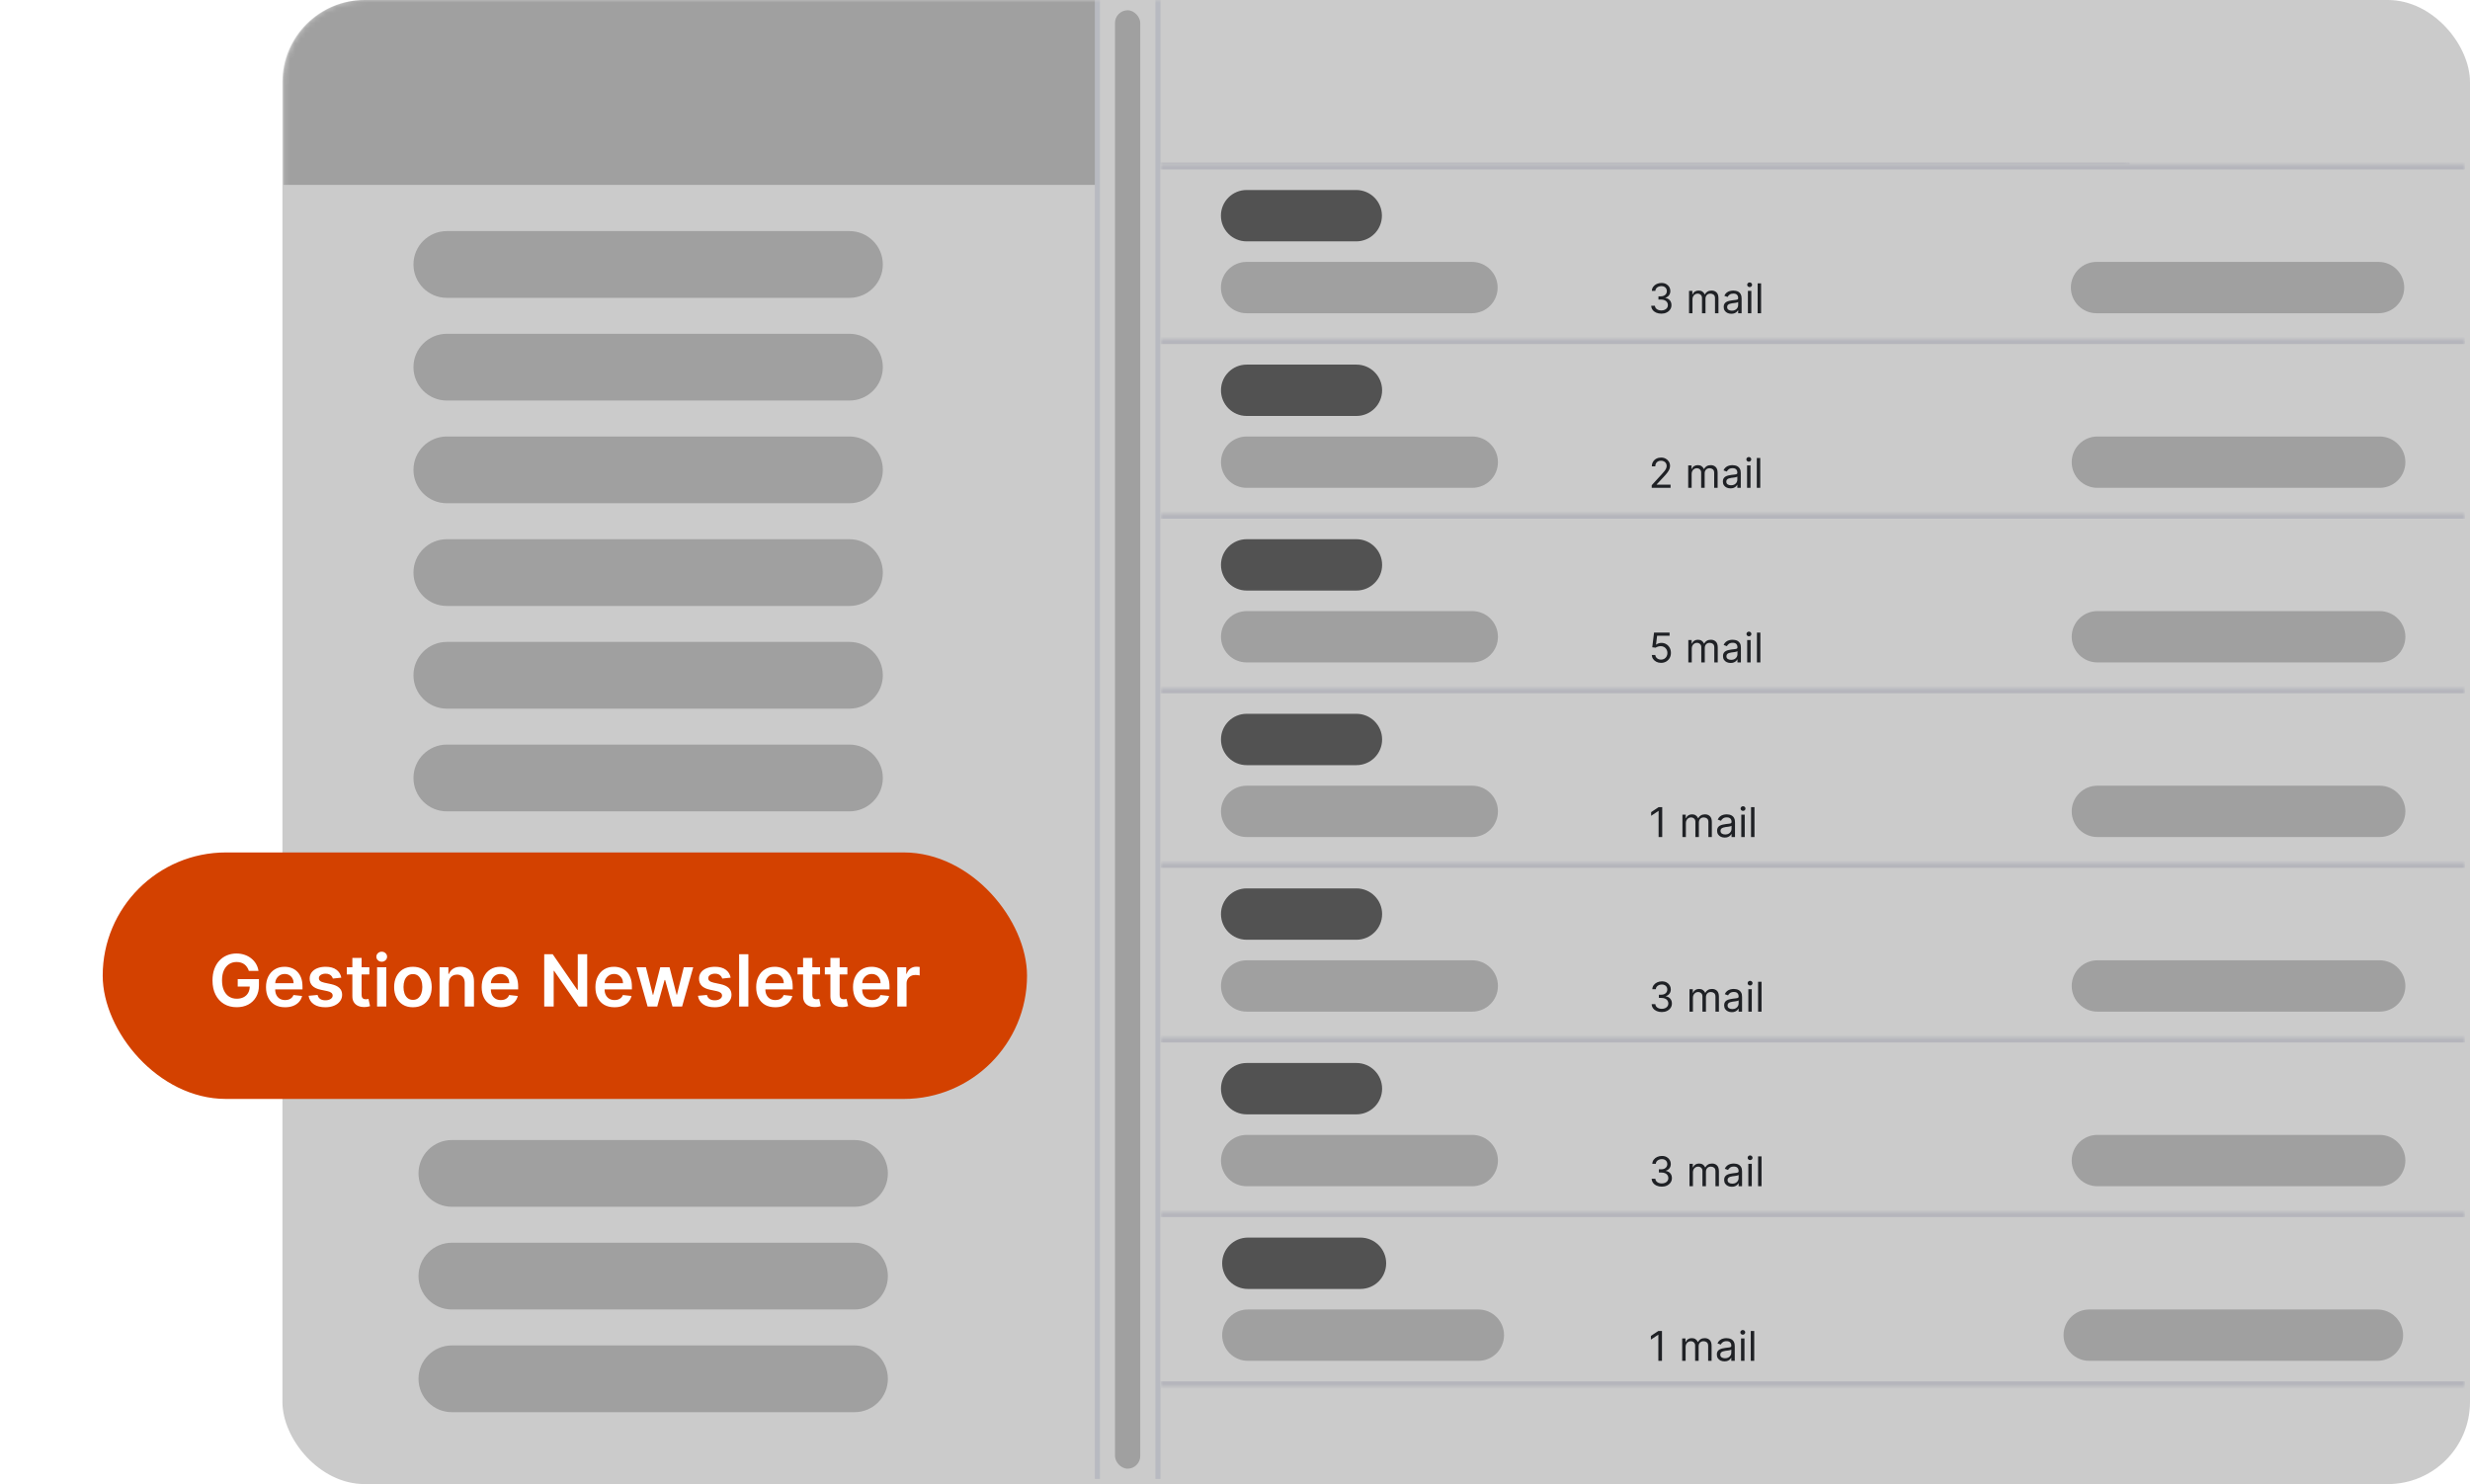 <svg width="481" height="289" viewBox="0 0 481 289" fill="none" xmlns="http://www.w3.org/2000/svg">
    <rect x="54.951" width="425.816" height="289" rx="16" fill="white"/>
    <mask id="mask0_185_3261" style="mask-type:alpha" maskUnits="userSpaceOnUse" x="55" y="0" width="426" height="289">
        <rect x="55.184" width="425.816" height="289" rx="16" fill="white"/>
    </mask>
    <g mask="url(#mask0_185_3261)">
        <path d="M81.497 228.5C81.497 224.91 84.407 222 87.997 222H166.404C169.994 222 172.904 224.91 172.904 228.5C172.904 232.09 169.994 235 166.404 235H87.997C84.407 235 81.497 232.09 81.497 228.5Z" fill="#C6C6C6"/>
        <path d="M81.497 248.5C81.497 244.91 84.407 242 87.997 242H166.404C169.994 242 172.904 244.91 172.904 248.5C172.904 252.09 169.994 255 166.404 255H87.997C84.407 255 81.497 252.09 81.497 248.5Z" fill="#C6C6C6"/>
        <path d="M81.497 268.5C81.497 264.91 84.407 262 87.997 262H166.404C169.994 262 172.904 264.91 172.904 268.5C172.904 272.09 169.994 275 166.404 275H87.997C84.407 275 81.497 272.09 81.497 268.5Z" fill="#C6C6C6"/>
        <path d="M55.184 16C55.184 7.163 62.347 0 71.184 0H213.487V36H55.184V16Z" fill="#C6C6C6"/>
        <mask id="path-7-inside-1_185_3261" fill="white">
            <path d="M225.979 32.001H414.69V58.001H225.979V32.001Z"/>
        </mask>
        <path d="M225.979 33.001H414.69V31.001H225.979V33.001Z" fill="#E1E2EB" mask="url(#path-7-inside-1_185_3261)"/>
        <path d="M80.514 51.5C80.514 47.91 83.424 45 87.014 45H165.421C169.011 45 171.921 47.91 171.921 51.5C171.921 55.09 169.011 58 165.421 58H87.014C83.424 58 80.514 55.09 80.514 51.5Z" fill="#C6C6C6"/>
        <path d="M80.514 71.5C80.514 67.91 83.424 65 87.014 65H165.421C169.011 65 171.921 67.91 171.921 71.5C171.921 75.09 169.011 78 165.421 78H87.014C83.424 78 80.514 75.09 80.514 71.5Z" fill="#C6C6C6"/>
        <path d="M80.514 91.5C80.514 87.91 83.424 85 87.014 85H165.421C169.011 85 171.921 87.91 171.921 91.5C171.921 95.09 169.011 98 165.421 98H87.014C83.424 98 80.514 95.09 80.514 91.5Z" fill="#C6C6C6"/>
        <path d="M80.514 111.5C80.514 107.91 83.424 105 87.014 105H165.421C169.011 105 171.921 107.91 171.921 111.5C171.921 115.09 169.011 118 165.421 118H87.014C83.424 118 80.514 115.09 80.514 111.5Z" fill="#C6C6C6"/>
        <path d="M80.514 131.5C80.514 127.91 83.424 125 87.014 125H165.421C169.011 125 171.921 127.91 171.921 131.5C171.921 135.09 169.011 138 165.421 138H87.014C83.424 138 80.514 135.09 80.514 131.5Z" fill="#C6C6C6"/>
        <path d="M80.514 151.5C80.514 147.91 83.424 145 87.014 145H165.421C169.011 145 171.921 147.91 171.921 151.5C171.921 155.09 169.011 158 165.421 158H87.014C83.424 158 80.514 155.09 80.514 151.5Z" fill="#C6C6C6"/>
        <mask id="path-15-inside-2_185_3261" fill="white">
            <path d="M225.979 32.001H414.69V58.001H225.979V32.001Z"/>
        </mask>
        <path d="M225.979 33.001H414.69V31.001H225.979V33.001Z" fill="#E1E2EB" mask="url(#path-15-inside-2_185_3261)"/>
        <ellipse cx="261.854" cy="45.501" rx="5.406" ry="5.5" fill="#ECEDF6"/>
        <rect x="231.394" y="43.501" width="4.897" height="5" rx="0.5" stroke="#D9D9D9"/>
        <rect x="276.106" y="40.001" width="31.452" height="11" rx="5.5" fill="#D9D9D9"/>
        <path d="M317.386 45.501C317.386 42.463 319.849 40.001 322.886 40.001H414.691V51.001H322.886C319.849 51.001 317.386 48.538 317.386 45.501Z" fill="#E1E2EB"/>
        <g clip-path="url(#clip0_185_3261)">
            <path fill-rule="evenodd" clip-rule="evenodd" d="M246.778 43.445C246.678 43.396 246.561 43.396 246.461 43.445C246.374 43.487 246.326 43.56 246.302 43.6C246.277 43.642 246.252 43.694 246.227 43.746C246.225 43.748 246.224 43.751 246.223 43.754L245.697 44.838L244.512 45.014C244.456 45.022 244.399 45.031 244.353 45.042C244.308 45.053 244.225 45.077 244.159 45.148C244.082 45.23 244.046 45.343 244.061 45.455C244.073 45.552 244.127 45.62 244.157 45.656C244.188 45.693 244.229 45.734 244.27 45.774L245.127 46.623L244.925 47.823C244.915 47.88 244.905 47.938 244.901 47.986C244.898 48.033 244.894 48.121 244.94 48.206C244.993 48.306 245.087 48.376 245.197 48.396C245.291 48.414 245.372 48.383 245.415 48.365C245.459 48.347 245.51 48.319 245.56 48.293L246.619 47.726L247.679 48.293C247.728 48.319 247.78 48.347 247.824 48.365C247.866 48.383 247.947 48.414 248.042 48.396C248.151 48.376 248.246 48.306 248.299 48.206C248.344 48.121 248.341 48.033 248.337 47.986C248.334 47.938 248.324 47.88 248.314 47.823L248.112 46.623L248.963 45.78C248.965 45.778 248.967 45.776 248.969 45.774C249.009 45.734 249.051 45.693 249.082 45.656C249.112 45.62 249.165 45.552 249.178 45.455C249.193 45.343 249.157 45.23 249.08 45.148C249.014 45.077 248.931 45.053 248.886 45.042C248.84 45.031 248.782 45.022 248.727 45.014C248.724 45.013 248.721 45.013 248.718 45.013L247.542 44.838L247.016 43.754C247.015 43.751 247.013 43.748 247.012 43.746C246.987 43.694 246.962 43.642 246.937 43.6C246.913 43.56 246.865 43.487 246.778 43.445ZM247.567 44.889C247.567 44.889 247.567 44.889 247.567 44.889V44.889ZM247.486 44.829C247.486 44.829 247.486 44.829 247.486 44.829V44.829ZM245.136 46.566C245.136 46.566 245.136 46.566 245.136 46.566V46.566ZM246.619 44.066L247.113 45.083C247.114 45.084 247.115 45.087 247.116 45.089C247.128 45.114 247.152 45.165 247.19 45.207C247.223 45.243 247.262 45.271 247.305 45.292C247.356 45.316 247.411 45.324 247.438 45.328C247.441 45.328 247.443 45.328 247.445 45.329L248.549 45.493L247.751 46.284C247.749 46.285 247.747 46.287 247.745 46.289C247.726 46.308 247.685 46.347 247.658 46.397C247.635 46.44 247.62 46.486 247.614 46.535C247.607 46.592 247.617 46.648 247.622 46.675C247.622 46.677 247.623 46.68 247.623 46.682L247.812 47.799L246.825 47.271C246.823 47.27 246.821 47.269 246.819 47.268C246.795 47.255 246.746 47.228 246.69 47.217C246.643 47.207 246.595 47.207 246.548 47.217C246.493 47.228 246.444 47.255 246.42 47.268C246.418 47.269 246.415 47.27 246.413 47.271L245.427 47.799L245.615 46.682C245.616 46.68 245.616 46.677 245.617 46.675C245.622 46.648 245.631 46.592 245.625 46.535C245.619 46.486 245.604 46.44 245.581 46.397C245.553 46.347 245.513 46.308 245.493 46.289C245.491 46.287 245.49 46.285 245.488 46.284L244.69 45.493L245.793 45.329C245.796 45.328 245.798 45.328 245.801 45.328C245.827 45.324 245.883 45.316 245.934 45.292C245.977 45.271 246.016 45.243 246.048 45.207C246.087 45.165 246.111 45.114 246.123 45.089C246.124 45.087 246.125 45.084 246.126 45.083L246.619 44.066Z" fill="#577DAD"/>
        </g>
        <rect x="237.774" y="37.001" width="31.452" height="10" rx="5" fill="#727784"/>
        <rect x="237.774" y="51" width="54.058" height="10" rx="5" fill="#D8D9E2"/>
        <line x1="213.702" y1="2.20561e-08" x2="213.702" y2="288" stroke="#E6E8F1"/>
        <line x1="225.496" y1="2.24405e-08" x2="225.496" y2="288" stroke="#E6E8F1"/>
        <rect x="217.133" y="2" width="4.914" height="284" rx="2.457" fill="#C6C6C6"/>
    </g>
    <mask id="path-27-inside-3_185_3261" fill="white">
        <path d="M226 32H480V66H226V32Z"/>
    </mask>
    <path d="M226 32H480V66H226V32Z" fill="white"/>
    <path d="M226 33H480V31H226V33Z" fill="#E1E2EB" mask="url(#path-27-inside-3_185_3261)"/>
    <path d="M237.757 42.001C237.757 39.24 239.996 37.001 242.757 37.001H264.111C266.872 37.001 269.111 39.24 269.111 42.001C269.111 44.762 266.872 47.001 264.111 47.001H242.757C239.996 47.001 237.757 44.762 237.757 42.001Z" fill="#5E5E5E"/>
    <path d="M237.757 56C237.757 53.239 239.996 51 242.757 51H286.646C289.407 51 291.646 53.239 291.646 56C291.646 58.761 289.407 61 286.646 61H242.757C239.996 61 237.757 58.761 237.757 56Z" fill="#C6C6C6"/>
    <path d="M403.274 56C403.274 53.239 405.513 51 408.274 51H463.191C465.952 51 468.191 53.239 468.191 56C468.191 58.761 465.952 61 463.191 61H408.274C405.513 61 403.274 58.761 403.274 56Z" fill="#C6C6C6"/>
    <path d="M323.529 61.08C323.154 61.08 322.819 61.015 322.526 60.886C322.234 60.758 322.002 60.579 321.83 60.349C321.659 60.118 321.567 59.85 321.551 59.545H322.267C322.282 59.733 322.347 59.895 322.46 60.031C322.574 60.166 322.723 60.27 322.906 60.344C323.09 60.418 323.294 60.455 323.517 60.455C323.767 60.455 323.989 60.411 324.182 60.324C324.375 60.237 324.527 60.115 324.637 59.96C324.746 59.805 324.801 59.625 324.801 59.42C324.801 59.206 324.748 59.018 324.642 58.855C324.536 58.69 324.381 58.562 324.176 58.469C323.972 58.376 323.722 58.33 323.426 58.33H322.96V57.705H323.426C323.657 57.705 323.86 57.663 324.034 57.58C324.21 57.496 324.348 57.379 324.446 57.227C324.547 57.076 324.597 56.898 324.597 56.693C324.597 56.496 324.553 56.325 324.466 56.179C324.379 56.033 324.256 55.919 324.097 55.838C323.94 55.757 323.754 55.716 323.54 55.716C323.339 55.716 323.15 55.753 322.972 55.827C322.796 55.899 322.652 56.004 322.54 56.142C322.428 56.278 322.368 56.443 322.358 56.636H321.676C321.688 56.331 321.78 56.064 321.952 55.835C322.124 55.604 322.35 55.424 322.628 55.295C322.908 55.167 323.216 55.102 323.551 55.102C323.911 55.102 324.22 55.175 324.477 55.321C324.735 55.465 324.933 55.655 325.071 55.892C325.21 56.129 325.279 56.385 325.279 56.659C325.279 56.987 325.192 57.266 325.02 57.497C324.85 57.728 324.618 57.888 324.324 57.977V58.023C324.692 58.083 324.978 58.24 325.185 58.492C325.391 58.742 325.495 59.051 325.495 59.42C325.495 59.737 325.408 60.021 325.236 60.273C325.066 60.523 324.833 60.72 324.537 60.864C324.242 61.008 323.906 61.08 323.529 61.08ZM328.918 61V56.636H329.566V57.318H329.622C329.713 57.085 329.86 56.904 330.063 56.776C330.265 56.645 330.509 56.58 330.793 56.58C331.081 56.58 331.32 56.645 331.512 56.776C331.705 56.904 331.855 57.085 331.963 57.318H332.009C332.12 57.093 332.288 56.914 332.512 56.781C332.735 56.647 333.003 56.58 333.316 56.58C333.706 56.58 334.025 56.702 334.273 56.946C334.521 57.188 334.645 57.566 334.645 58.08V61H333.975V58.08C333.975 57.758 333.887 57.528 333.71 57.389C333.534 57.251 333.327 57.182 333.088 57.182C332.781 57.182 332.544 57.275 332.375 57.46C332.207 57.644 332.122 57.877 332.122 58.159V61H331.441V58.011C331.441 57.763 331.36 57.563 331.199 57.412C331.038 57.258 330.831 57.182 330.577 57.182C330.403 57.182 330.24 57.228 330.088 57.321C329.939 57.414 329.817 57.543 329.725 57.707C329.634 57.87 329.588 58.059 329.588 58.273V61H328.918ZM337.155 61.102C336.879 61.102 336.628 61.05 336.402 60.946C336.177 60.84 335.998 60.688 335.865 60.489C335.733 60.288 335.666 60.045 335.666 59.761C335.666 59.511 335.716 59.309 335.814 59.153C335.913 58.996 336.044 58.873 336.209 58.784C336.374 58.695 336.556 58.629 336.754 58.585C336.955 58.54 337.157 58.504 337.36 58.477C337.625 58.443 337.84 58.418 338.004 58.401C338.171 58.382 338.292 58.35 338.368 58.307C338.446 58.263 338.485 58.188 338.485 58.08V58.057C338.485 57.776 338.408 57.559 338.254 57.403C338.103 57.248 337.873 57.17 337.564 57.17C337.244 57.17 336.993 57.24 336.811 57.381C336.629 57.521 336.502 57.67 336.428 57.83L335.791 57.602C335.905 57.337 336.057 57.131 336.246 56.983C336.437 56.833 336.646 56.729 336.871 56.67C337.098 56.61 337.322 56.58 337.541 56.58C337.682 56.58 337.843 56.597 338.024 56.631C338.208 56.663 338.385 56.73 338.556 56.832C338.728 56.935 338.871 57.089 338.985 57.295C339.098 57.502 339.155 57.778 339.155 58.125V61H338.485V60.409H338.451C338.405 60.504 338.329 60.605 338.223 60.713C338.117 60.821 337.976 60.913 337.8 60.989C337.624 61.064 337.409 61.102 337.155 61.102ZM337.257 60.5C337.522 60.5 337.746 60.448 337.928 60.344C338.111 60.24 338.25 60.105 338.343 59.94C338.437 59.776 338.485 59.602 338.485 59.42V58.807C338.456 58.841 338.394 58.872 338.297 58.901C338.202 58.927 338.093 58.951 337.968 58.972C337.844 58.99 337.724 59.008 337.607 59.023C337.491 59.036 337.397 59.047 337.326 59.057C337.151 59.08 336.988 59.117 336.837 59.168C336.687 59.217 336.566 59.292 336.473 59.392C336.382 59.49 336.337 59.625 336.337 59.795C336.337 60.028 336.423 60.205 336.595 60.324C336.77 60.441 336.99 60.5 337.257 60.5ZM340.379 61V56.636H341.049V61H340.379ZM340.72 55.909C340.589 55.909 340.476 55.865 340.382 55.776C340.289 55.687 340.242 55.58 340.242 55.455C340.242 55.33 340.289 55.222 340.382 55.133C340.476 55.044 340.589 55 340.72 55C340.85 55 340.962 55.044 341.055 55.133C341.15 55.222 341.197 55.33 341.197 55.455C341.197 55.58 341.15 55.687 341.055 55.776C340.962 55.865 340.85 55.909 340.72 55.909ZM342.948 55.182V61H342.277V55.182H342.948Z" fill="#191C22"/>
    <mask id="path-33-inside-4_185_3261" fill="white">
        <path d="M226 66H480V100H226V66Z"/>
    </mask>
    <path d="M226 66H480V100H226V66Z" fill="white"/>
    <path d="M226 67H480V65H226V67Z" fill="#E1E2EB" mask="url(#path-33-inside-4_185_3261)"/>
    <path d="M237.768 76.001C237.768 73.24 240.007 71.001 242.768 71.001H264.15C266.912 71.001 269.15 73.24 269.15 76.001C269.15 78.762 266.912 81.001 264.15 81.001H242.768C240.007 81.001 237.768 78.762 237.768 76.001Z" fill="#5E5E5E"/>
    <path d="M237.768 90C237.768 87.239 240.007 85 242.768 85H286.706C289.468 85 291.706 87.239 291.706 90C291.706 92.761 289.468 95 286.706 95H242.768C240.007 95 237.768 92.761 237.768 90Z" fill="#C6C6C6"/>
    <path d="M403.438 90C403.438 87.239 405.677 85 408.438 85H463.415C466.176 85 468.415 87.239 468.415 90C468.415 92.761 466.176 95 463.415 95H408.438C405.677 95 403.438 92.761 403.438 90Z" fill="#C6C6C6"/>
    <path d="M321.651 95V94.489L323.571 92.386C323.796 92.14 323.982 91.926 324.128 91.744C324.274 91.561 324.382 91.388 324.452 91.227C324.524 91.064 324.56 90.894 324.56 90.716C324.56 90.511 324.51 90.334 324.412 90.185C324.315 90.035 324.183 89.919 324.014 89.838C323.846 89.757 323.656 89.716 323.446 89.716C323.223 89.716 323.028 89.762 322.861 89.855C322.696 89.946 322.568 90.074 322.477 90.239C322.388 90.403 322.344 90.597 322.344 90.818H321.673C321.673 90.477 321.752 90.178 321.909 89.921C322.066 89.663 322.28 89.462 322.551 89.318C322.824 89.174 323.13 89.102 323.469 89.102C323.81 89.102 324.112 89.174 324.375 89.318C324.638 89.462 324.845 89.656 324.994 89.901C325.144 90.145 325.219 90.417 325.219 90.716C325.219 90.93 325.18 91.139 325.102 91.344C325.027 91.546 324.894 91.773 324.705 92.023C324.517 92.271 324.257 92.574 323.923 92.932L322.617 94.329V94.375H325.321V95H321.651ZM328.756 95V90.636H329.403V91.318H329.46C329.551 91.085 329.698 90.904 329.901 90.776C330.103 90.645 330.347 90.579 330.631 90.579C330.919 90.579 331.158 90.645 331.349 90.776C331.543 90.904 331.693 91.085 331.801 91.318H331.847C331.958 91.093 332.126 90.914 332.349 90.781C332.573 90.647 332.841 90.579 333.153 90.579C333.544 90.579 333.863 90.702 334.111 90.946C334.359 91.188 334.483 91.566 334.483 92.079V95H333.813V92.079C333.813 91.758 333.724 91.528 333.548 91.389C333.372 91.251 333.165 91.182 332.926 91.182C332.619 91.182 332.382 91.275 332.213 91.46C332.045 91.644 331.96 91.877 331.96 92.159V95H331.278V92.011C331.278 91.763 331.198 91.563 331.037 91.412C330.876 91.258 330.669 91.182 330.415 91.182C330.241 91.182 330.078 91.228 329.926 91.321C329.777 91.414 329.655 91.543 329.563 91.707C329.472 91.87 329.426 92.059 329.426 92.273V95H328.756ZM336.993 95.102C336.716 95.102 336.465 95.05 336.24 94.946C336.015 94.84 335.836 94.688 335.703 94.489C335.571 94.288 335.504 94.046 335.504 93.761C335.504 93.511 335.554 93.309 335.652 93.153C335.751 92.996 335.882 92.873 336.047 92.784C336.212 92.695 336.394 92.629 336.592 92.585C336.793 92.54 336.995 92.504 337.197 92.477C337.463 92.443 337.678 92.418 337.842 92.401C338.009 92.382 338.13 92.35 338.206 92.307C338.284 92.263 338.322 92.188 338.322 92.079V92.057C338.322 91.776 338.246 91.559 338.092 91.403C337.941 91.248 337.711 91.171 337.402 91.171C337.082 91.171 336.831 91.24 336.649 91.381C336.467 91.521 336.34 91.671 336.266 91.829L335.629 91.602C335.743 91.337 335.894 91.131 336.084 90.983C336.275 90.833 336.483 90.729 336.709 90.671C336.936 90.61 337.16 90.579 337.379 90.579C337.519 90.579 337.68 90.597 337.862 90.631C338.046 90.663 338.223 90.73 338.394 90.832C338.566 90.935 338.709 91.089 338.822 91.296C338.936 91.502 338.993 91.778 338.993 92.125V95H338.322V94.409H338.288C338.243 94.504 338.167 94.605 338.061 94.713C337.955 94.821 337.814 94.913 337.638 94.989C337.462 95.064 337.247 95.102 336.993 95.102ZM337.095 94.5C337.36 94.5 337.584 94.448 337.766 94.344C337.949 94.24 338.088 94.105 338.18 93.94C338.275 93.776 338.322 93.602 338.322 93.421V92.807C338.294 92.841 338.232 92.872 338.135 92.901C338.04 92.927 337.93 92.951 337.805 92.972C337.682 92.99 337.562 93.008 337.445 93.023C337.329 93.036 337.235 93.047 337.163 93.057C336.989 93.079 336.826 93.117 336.675 93.168C336.525 93.217 336.404 93.292 336.311 93.392C336.22 93.49 336.175 93.625 336.175 93.796C336.175 94.028 336.261 94.204 336.433 94.324C336.608 94.441 336.828 94.5 337.095 94.5ZM340.217 95V90.636H340.887V95H340.217ZM340.558 89.909C340.427 89.909 340.314 89.865 340.22 89.776C340.127 89.687 340.08 89.579 340.08 89.454C340.08 89.329 340.127 89.222 340.22 89.133C340.314 89.044 340.427 89 340.558 89C340.688 89 340.8 89.044 340.893 89.133C340.987 89.222 341.035 89.329 341.035 89.454C341.035 89.579 340.987 89.687 340.893 89.776C340.8 89.865 340.688 89.909 340.558 89.909ZM342.786 89.182V95H342.115V89.182H342.786Z" fill="#191C22"/>
    <mask id="path-39-inside-5_185_3261" fill="white">
        <path d="M226 100H480V134H226V100Z"/>
    </mask>
    <path d="M226 100H480V134H226V100Z" fill="white"/>
    <path d="M226 101H480V99H226V101Z" fill="#E1E2EB" mask="url(#path-39-inside-5_185_3261)"/>
    <path d="M237.768 110.001C237.768 107.24 240.007 105.001 242.768 105.001H264.15C266.912 105.001 269.15 107.24 269.15 110.001C269.15 112.762 266.912 115.001 264.15 115.001H242.768C240.007 115.001 237.768 112.762 237.768 110.001Z" fill="#5E5E5E"/>
    <path d="M237.768 124C237.768 121.239 240.007 119 242.768 119H286.706C289.468 119 291.706 121.239 291.706 124C291.706 126.761 289.468 129 286.706 129H242.768C240.007 129 237.768 126.761 237.768 124Z" fill="#C6C6C6"/>
    <path d="M323.469 129.08C323.135 129.08 322.835 129.013 322.568 128.881C322.301 128.748 322.087 128.566 321.926 128.335C321.765 128.104 321.677 127.841 321.662 127.545H322.344C322.37 127.809 322.49 128.027 322.702 128.199C322.916 128.369 323.171 128.455 323.469 128.455C323.707 128.455 323.92 128.399 324.105 128.287C324.293 128.175 324.439 128.022 324.545 127.827C324.653 127.63 324.707 127.407 324.707 127.159C324.707 126.905 324.652 126.679 324.54 126.48C324.43 126.279 324.278 126.121 324.085 126.006C323.892 125.89 323.671 125.831 323.423 125.83C323.245 125.828 323.063 125.855 322.875 125.912C322.688 125.967 322.533 126.038 322.412 126.125L321.753 126.045L322.105 123.182H325.128V123.807H322.696L322.492 125.523H322.526C322.645 125.428 322.795 125.349 322.974 125.287C323.154 125.224 323.342 125.193 323.537 125.193C323.893 125.193 324.21 125.278 324.489 125.449C324.769 125.617 324.989 125.848 325.148 126.142C325.309 126.436 325.389 126.771 325.389 127.148C325.389 127.519 325.306 127.85 325.139 128.142C324.974 128.432 324.747 128.661 324.457 128.83C324.168 128.996 323.838 129.08 323.469 129.08ZM328.779 129V124.636H329.427V125.318H329.484C329.575 125.085 329.721 124.904 329.924 124.776C330.127 124.645 330.37 124.58 330.654 124.58C330.942 124.58 331.182 124.645 331.373 124.776C331.566 124.904 331.717 125.085 331.825 125.318H331.87C331.982 125.093 332.149 124.914 332.373 124.781C332.596 124.647 332.864 124.58 333.177 124.58C333.567 124.58 333.886 124.702 334.134 124.946C334.382 125.188 334.506 125.566 334.506 126.08V129H333.836V126.08C333.836 125.758 333.748 125.527 333.572 125.389C333.396 125.251 333.188 125.182 332.95 125.182C332.643 125.182 332.405 125.275 332.237 125.46C332.068 125.644 331.984 125.877 331.984 126.159V129H331.302V126.011C331.302 125.763 331.221 125.563 331.06 125.412C330.899 125.259 330.692 125.182 330.438 125.182C330.264 125.182 330.101 125.228 329.95 125.321C329.8 125.414 329.679 125.543 329.586 125.707C329.495 125.87 329.45 126.059 329.45 126.273V129H328.779ZM337.016 129.102C336.74 129.102 336.489 129.05 336.264 128.946C336.038 128.84 335.859 128.688 335.727 128.489C335.594 128.288 335.528 128.045 335.528 127.761C335.528 127.511 335.577 127.309 335.675 127.153C335.774 126.996 335.906 126.873 336.07 126.784C336.235 126.695 336.417 126.629 336.616 126.585C336.817 126.54 337.018 126.504 337.221 126.477C337.486 126.443 337.701 126.418 337.866 126.401C338.032 126.382 338.154 126.35 338.229 126.307C338.307 126.263 338.346 126.187 338.346 126.08V126.057C338.346 125.777 338.269 125.559 338.116 125.403C337.964 125.248 337.734 125.17 337.425 125.17C337.105 125.17 336.854 125.241 336.673 125.381C336.491 125.521 336.363 125.67 336.289 125.83L335.653 125.602C335.766 125.337 335.918 125.131 336.107 124.983C336.299 124.833 336.507 124.729 336.732 124.67C336.96 124.61 337.183 124.58 337.403 124.58C337.543 124.58 337.704 124.597 337.886 124.631C338.069 124.663 338.246 124.73 338.417 124.832C338.589 124.935 338.732 125.089 338.846 125.295C338.96 125.502 339.016 125.778 339.016 126.125V129H338.346V128.409H338.312C338.266 128.504 338.191 128.605 338.085 128.713C337.979 128.821 337.837 128.913 337.661 128.989C337.485 129.064 337.27 129.102 337.016 129.102ZM337.119 128.5C337.384 128.5 337.607 128.448 337.789 128.344C337.973 128.24 338.111 128.105 338.204 127.94C338.299 127.776 338.346 127.602 338.346 127.42V126.807C338.318 126.841 338.255 126.872 338.158 126.901C338.064 126.927 337.954 126.951 337.829 126.972C337.706 126.991 337.586 127.008 337.468 127.023C337.353 127.036 337.259 127.047 337.187 127.057C337.013 127.08 336.85 127.116 336.698 127.168C336.549 127.217 336.427 127.292 336.335 127.392C336.244 127.491 336.198 127.625 336.198 127.795C336.198 128.028 336.284 128.205 336.457 128.324C336.631 128.441 336.852 128.5 337.119 128.5ZM340.24 129V124.636H340.911V129H340.24ZM340.581 123.909C340.45 123.909 340.338 123.865 340.243 123.776C340.15 123.687 340.104 123.58 340.104 123.455C340.104 123.33 340.15 123.223 340.243 123.134C340.338 123.045 340.45 123 340.581 123C340.712 123 340.823 123.045 340.916 123.134C341.011 123.223 341.058 123.33 341.058 123.455C341.058 123.58 341.011 123.687 340.916 123.776C340.823 123.865 340.712 123.909 340.581 123.909ZM342.809 123.182V129H342.139V123.182H342.809Z" fill="#191C22"/>
    <path d="M403.438 124C403.438 121.239 405.677 119 408.438 119H463.415C466.176 119 468.415 121.239 468.415 124C468.415 126.761 466.176 129 463.415 129H408.438C405.677 129 403.438 126.761 403.438 124Z" fill="#C6C6C6"/>
    <mask id="path-45-inside-6_185_3261" fill="white">
        <path d="M226 134H480V168H226V134Z"/>
    </mask>
    <path d="M226 134H480V168H226V134Z" fill="white"/>
    <path d="M226 135H480V133H226V135Z" fill="#E1E2EB" mask="url(#path-45-inside-6_185_3261)"/>
    <path d="M237.768 144.001C237.768 141.24 240.007 139.001 242.768 139.001H264.15C266.912 139.001 269.15 141.24 269.15 144.001C269.15 146.762 266.912 149.001 264.15 149.001H242.768C240.007 149.001 237.768 146.762 237.768 144.001Z" fill="#5E5E5E"/>
    <path d="M237.768 158C237.768 155.239 240.007 153 242.768 153H286.706C289.468 153 291.706 155.239 291.706 158C291.706 160.761 289.468 163 286.706 163H242.768C240.007 163 237.768 160.761 237.768 158Z" fill="#C6C6C6"/>
    <path d="M403.438 158C403.438 155.239 405.677 153 408.438 153H463.415C466.176 153 468.415 155.239 468.415 158C468.415 160.761 466.176 163 463.415 163H408.438C405.677 163 403.438 160.761 403.438 158Z" fill="#C6C6C6"/>
    <path d="M323.696 157.182V163H322.992V157.92H322.957L321.537 158.864V158.148L322.992 157.182H323.696ZM327.631 163V158.636H328.278V159.318H328.335C328.426 159.085 328.573 158.904 328.776 158.776C328.978 158.645 329.222 158.58 329.506 158.58C329.794 158.58 330.033 158.645 330.224 158.776C330.418 158.904 330.568 159.085 330.676 159.318H330.722C330.833 159.093 331.001 158.914 331.224 158.781C331.448 158.647 331.716 158.58 332.028 158.58C332.419 158.58 332.738 158.702 332.986 158.946C333.234 159.188 333.358 159.566 333.358 160.08V163H332.688V160.08C332.688 159.758 332.599 159.527 332.423 159.389C332.247 159.251 332.04 159.182 331.801 159.182C331.494 159.182 331.257 159.275 331.088 159.46C330.92 159.644 330.835 159.877 330.835 160.159V163H330.153V160.011C330.153 159.763 330.073 159.563 329.912 159.412C329.751 159.259 329.544 159.182 329.29 159.182C329.116 159.182 328.953 159.228 328.801 159.321C328.652 159.414 328.53 159.543 328.438 159.707C328.347 159.87 328.301 160.059 328.301 160.273V163H327.631ZM335.868 163.102C335.591 163.102 335.34 163.05 335.115 162.946C334.89 162.84 334.711 162.688 334.578 162.489C334.446 162.288 334.379 162.045 334.379 161.761C334.379 161.511 334.429 161.309 334.527 161.153C334.626 160.996 334.757 160.873 334.922 160.784C335.087 160.695 335.269 160.629 335.467 160.585C335.668 160.54 335.87 160.504 336.072 160.477C336.338 160.443 336.553 160.418 336.717 160.401C336.884 160.382 337.005 160.35 337.081 160.307C337.159 160.263 337.197 160.187 337.197 160.08V160.057C337.197 159.777 337.121 159.559 336.967 159.403C336.816 159.248 336.586 159.17 336.277 159.17C335.957 159.17 335.706 159.241 335.524 159.381C335.342 159.521 335.215 159.67 335.141 159.83L334.504 159.602C334.618 159.337 334.769 159.131 334.959 158.983C335.15 158.833 335.358 158.729 335.584 158.67C335.811 158.61 336.035 158.58 336.254 158.58C336.394 158.58 336.555 158.597 336.737 158.631C336.921 158.663 337.098 158.73 337.269 158.832C337.441 158.935 337.584 159.089 337.697 159.295C337.811 159.502 337.868 159.778 337.868 160.125V163H337.197V162.409H337.163C337.118 162.504 337.042 162.605 336.936 162.713C336.83 162.821 336.689 162.913 336.513 162.989C336.337 163.064 336.122 163.102 335.868 163.102ZM335.97 162.5C336.235 162.5 336.459 162.448 336.641 162.344C336.824 162.24 336.963 162.105 337.055 161.94C337.15 161.776 337.197 161.602 337.197 161.42V160.807C337.169 160.841 337.107 160.872 337.01 160.901C336.915 160.927 336.805 160.951 336.68 160.972C336.557 160.991 336.437 161.008 336.32 161.023C336.204 161.036 336.11 161.047 336.038 161.057C335.864 161.08 335.701 161.116 335.55 161.168C335.4 161.217 335.279 161.292 335.186 161.392C335.095 161.491 335.05 161.625 335.05 161.795C335.05 162.028 335.136 162.205 335.308 162.324C335.483 162.441 335.703 162.5 335.97 162.5ZM339.092 163V158.636H339.762V163H339.092ZM339.433 157.909C339.302 157.909 339.189 157.865 339.095 157.776C339.002 157.687 338.955 157.58 338.955 157.455C338.955 157.33 339.002 157.223 339.095 157.134C339.189 157.045 339.302 157 339.433 157C339.563 157 339.675 157.045 339.768 157.134C339.862 157.223 339.91 157.33 339.91 157.455C339.91 157.58 339.862 157.687 339.768 157.776C339.675 157.865 339.563 157.909 339.433 157.909ZM341.661 157.182V163H340.99V157.182H341.661Z" fill="#191C22"/>
    <mask id="path-51-inside-7_185_3261" fill="white">
        <path d="M226 168H480V202H226V168Z"/>
    </mask>
    <path d="M226 168H480V202H226V168Z" fill="white"/>
    <path d="M226 169H480V167H226V169Z" fill="#E1E2EB" mask="url(#path-51-inside-7_185_3261)"/>
    <path d="M237.768 178.001C237.768 175.24 240.007 173.001 242.768 173.001H264.15C266.912 173.001 269.15 175.24 269.15 178.001C269.15 180.762 266.912 183.001 264.15 183.001H242.768C240.007 183.001 237.768 180.762 237.768 178.001Z" fill="#5E5E5E"/>
    <path d="M237.768 192C237.768 189.239 240.007 187 242.768 187H286.706C289.468 187 291.706 189.239 291.706 192C291.706 194.761 289.468 197 286.706 197H242.768C240.007 197 237.768 194.761 237.768 192Z" fill="#C6C6C6"/>
    <path d="M323.617 197.08C323.242 197.08 322.907 197.015 322.614 196.886C322.322 196.758 322.09 196.579 321.918 196.349C321.747 196.118 321.654 195.85 321.639 195.545H322.355C322.37 195.733 322.435 195.895 322.548 196.031C322.662 196.166 322.811 196.27 322.994 196.344C323.178 196.418 323.382 196.455 323.605 196.455C323.855 196.455 324.077 196.411 324.27 196.324C324.463 196.237 324.615 196.116 324.724 195.96C324.834 195.805 324.889 195.625 324.889 195.42C324.889 195.206 324.836 195.018 324.73 194.855C324.624 194.69 324.469 194.562 324.264 194.469C324.06 194.376 323.81 194.33 323.514 194.33H323.048V193.705H323.514C323.745 193.705 323.948 193.663 324.122 193.58C324.298 193.496 324.436 193.379 324.534 193.227C324.635 193.076 324.685 192.898 324.685 192.693C324.685 192.496 324.641 192.325 324.554 192.179C324.467 192.033 324.344 191.92 324.185 191.838C324.028 191.757 323.842 191.716 323.628 191.716C323.427 191.716 323.238 191.753 323.06 191.827C322.884 191.899 322.74 192.004 322.628 192.142C322.516 192.278 322.456 192.443 322.446 192.636H321.764C321.776 192.331 321.867 192.064 322.04 191.835C322.212 191.604 322.438 191.424 322.716 191.295C322.996 191.167 323.304 191.102 323.639 191.102C323.999 191.102 324.308 191.175 324.565 191.321C324.823 191.465 325.021 191.655 325.159 191.892C325.297 192.129 325.367 192.384 325.367 192.659C325.367 192.987 325.28 193.266 325.108 193.497C324.938 193.728 324.706 193.888 324.412 193.977V194.023C324.779 194.083 325.066 194.24 325.273 194.491C325.479 194.741 325.582 195.051 325.582 195.42C325.582 195.737 325.496 196.021 325.324 196.273C325.153 196.523 324.92 196.72 324.625 196.864C324.33 197.008 323.993 197.08 323.617 197.08ZM329.006 197V192.636H329.653V193.318H329.71C329.801 193.085 329.948 192.904 330.151 192.776C330.353 192.645 330.597 192.58 330.881 192.58C331.169 192.58 331.408 192.645 331.599 192.776C331.793 192.904 331.943 193.085 332.051 193.318H332.097C332.208 193.093 332.376 192.914 332.599 192.781C332.823 192.647 333.091 192.58 333.403 192.58C333.794 192.58 334.113 192.702 334.361 192.946C334.609 193.188 334.733 193.566 334.733 194.08V197H334.063V194.08C334.063 193.758 333.974 193.527 333.798 193.389C333.622 193.251 333.415 193.182 333.176 193.182C332.869 193.182 332.632 193.275 332.463 193.46C332.295 193.644 332.21 193.877 332.21 194.159V197H331.528V194.011C331.528 193.763 331.448 193.563 331.287 193.412C331.126 193.259 330.919 193.182 330.665 193.182C330.491 193.182 330.328 193.228 330.176 193.321C330.027 193.414 329.905 193.543 329.813 193.707C329.722 193.87 329.676 194.059 329.676 194.273V197H329.006ZM337.243 197.102C336.966 197.102 336.715 197.05 336.49 196.946C336.265 196.84 336.086 196.688 335.953 196.489C335.821 196.288 335.754 196.045 335.754 195.761C335.754 195.511 335.804 195.309 335.902 195.153C336.001 194.996 336.132 194.873 336.297 194.784C336.462 194.695 336.644 194.629 336.842 194.585C337.043 194.54 337.245 194.504 337.447 194.477C337.713 194.443 337.928 194.418 338.092 194.401C338.259 194.382 338.38 194.35 338.456 194.307C338.534 194.263 338.572 194.187 338.572 194.08V194.057C338.572 193.777 338.496 193.559 338.342 193.403C338.191 193.248 337.961 193.17 337.652 193.17C337.332 193.17 337.081 193.241 336.899 193.381C336.717 193.521 336.59 193.67 336.516 193.83L335.879 193.602C335.993 193.337 336.144 193.131 336.334 192.983C336.525 192.833 336.733 192.729 336.959 192.67C337.186 192.61 337.41 192.58 337.629 192.58C337.769 192.58 337.93 192.597 338.112 192.631C338.296 192.663 338.473 192.73 338.644 192.832C338.816 192.935 338.959 193.089 339.072 193.295C339.186 193.502 339.243 193.778 339.243 194.125V197H338.572V196.409H338.538C338.493 196.504 338.417 196.605 338.311 196.713C338.205 196.821 338.064 196.913 337.888 196.989C337.712 197.064 337.497 197.102 337.243 197.102ZM337.345 196.5C337.61 196.5 337.834 196.448 338.016 196.344C338.199 196.24 338.338 196.105 338.43 195.94C338.525 195.776 338.572 195.602 338.572 195.42V194.807C338.544 194.841 338.482 194.872 338.385 194.901C338.29 194.927 338.18 194.951 338.055 194.972C337.932 194.991 337.812 195.008 337.695 195.023C337.579 195.036 337.485 195.047 337.413 195.057C337.239 195.08 337.076 195.116 336.925 195.168C336.775 195.217 336.654 195.292 336.561 195.392C336.47 195.491 336.425 195.625 336.425 195.795C336.425 196.028 336.511 196.205 336.683 196.324C336.858 196.441 337.078 196.5 337.345 196.5ZM340.467 197V192.636H341.137V197H340.467ZM340.808 191.909C340.677 191.909 340.564 191.865 340.47 191.776C340.377 191.687 340.33 191.58 340.33 191.455C340.33 191.33 340.377 191.223 340.47 191.134C340.564 191.045 340.677 191 340.808 191C340.938 191 341.05 191.045 341.143 191.134C341.237 191.223 341.285 191.33 341.285 191.455C341.285 191.58 341.237 191.687 341.143 191.776C341.05 191.865 340.938 191.909 340.808 191.909ZM343.036 191.182V197H342.365V191.182H343.036Z" fill="#191C22"/>
    <path d="M403.438 192C403.438 189.239 405.677 187 408.438 187H463.415C466.176 187 468.415 189.239 468.415 192C468.415 194.761 466.176 197 463.415 197H408.438C405.677 197 403.438 194.761 403.438 192Z" fill="#C6C6C6"/>
    <mask id="path-57-inside-8_185_3261" fill="white">
        <path d="M226 202H480V236H226V202Z"/>
    </mask>
    <path d="M226 202H480V236H226V202Z" fill="white"/>
    <path d="M226 203H480V201H226V203Z" fill="#E1E2EB" mask="url(#path-57-inside-8_185_3261)"/>
    <path d="M237.768 212.001C237.768 209.24 240.007 207.001 242.768 207.001H264.15C266.912 207.001 269.15 209.24 269.15 212.001C269.15 214.762 266.912 217.001 264.15 217.001H242.768C240.007 217.001 237.768 214.762 237.768 212.001Z" fill="#5E5E5E"/>
    <path d="M237.768 226C237.768 223.239 240.007 221 242.768 221H286.706C289.468 221 291.706 223.239 291.706 226C291.706 228.761 289.468 231 286.706 231H242.768C240.007 231 237.768 228.761 237.768 226Z" fill="#C6C6C6"/>
    <path d="M403.438 226C403.438 223.239 405.677 221 408.438 221H463.415C466.176 221 468.415 223.239 468.415 226C468.415 228.761 466.176 231 463.415 231H408.438C405.677 231 403.438 228.761 403.438 226Z" fill="#C6C6C6"/>
    <path d="M323.617 231.08C323.242 231.08 322.907 231.015 322.614 230.886C322.322 230.758 322.09 230.579 321.918 230.349C321.747 230.118 321.654 229.85 321.639 229.545H322.355C322.37 229.733 322.435 229.895 322.548 230.031C322.662 230.166 322.811 230.27 322.994 230.344C323.178 230.418 323.382 230.455 323.605 230.455C323.855 230.455 324.077 230.411 324.27 230.324C324.463 230.237 324.615 230.116 324.724 229.96C324.834 229.805 324.889 229.625 324.889 229.42C324.889 229.206 324.836 229.018 324.73 228.855C324.624 228.69 324.469 228.562 324.264 228.469C324.06 228.376 323.81 228.33 323.514 228.33H323.048V227.705H323.514C323.745 227.705 323.948 227.663 324.122 227.58C324.298 227.496 324.436 227.379 324.534 227.227C324.635 227.076 324.685 226.898 324.685 226.693C324.685 226.496 324.641 226.325 324.554 226.179C324.467 226.033 324.344 225.92 324.185 225.838C324.028 225.757 323.842 225.716 323.628 225.716C323.427 225.716 323.238 225.753 323.06 225.827C322.884 225.899 322.74 226.004 322.628 226.142C322.516 226.278 322.456 226.443 322.446 226.636H321.764C321.776 226.331 321.867 226.064 322.04 225.835C322.212 225.604 322.438 225.424 322.716 225.295C322.996 225.167 323.304 225.102 323.639 225.102C323.999 225.102 324.308 225.175 324.565 225.321C324.823 225.465 325.021 225.655 325.159 225.892C325.297 226.129 325.367 226.384 325.367 226.659C325.367 226.987 325.28 227.266 325.108 227.497C324.938 227.728 324.706 227.888 324.412 227.977V228.023C324.779 228.083 325.066 228.24 325.273 228.491C325.479 228.741 325.582 229.051 325.582 229.42C325.582 229.737 325.496 230.021 325.324 230.273C325.153 230.523 324.92 230.72 324.625 230.864C324.33 231.008 323.993 231.08 323.617 231.08ZM329.006 231V226.636H329.653V227.318H329.71C329.801 227.085 329.948 226.904 330.151 226.776C330.353 226.645 330.597 226.58 330.881 226.58C331.169 226.58 331.408 226.645 331.599 226.776C331.793 226.904 331.943 227.085 332.051 227.318H332.097C332.208 227.093 332.376 226.914 332.599 226.781C332.823 226.647 333.091 226.58 333.403 226.58C333.794 226.58 334.113 226.702 334.361 226.946C334.609 227.188 334.733 227.566 334.733 228.08V231H334.063V228.08C334.063 227.758 333.974 227.527 333.798 227.389C333.622 227.251 333.415 227.182 333.176 227.182C332.869 227.182 332.632 227.275 332.463 227.46C332.295 227.644 332.21 227.877 332.21 228.159V231H331.528V228.011C331.528 227.763 331.448 227.563 331.287 227.412C331.126 227.259 330.919 227.182 330.665 227.182C330.491 227.182 330.328 227.228 330.176 227.321C330.027 227.414 329.905 227.543 329.813 227.707C329.722 227.87 329.676 228.059 329.676 228.273V231H329.006ZM337.243 231.102C336.966 231.102 336.715 231.05 336.49 230.946C336.265 230.84 336.086 230.688 335.953 230.489C335.821 230.288 335.754 230.045 335.754 229.761C335.754 229.511 335.804 229.309 335.902 229.153C336.001 228.996 336.132 228.873 336.297 228.784C336.462 228.695 336.644 228.629 336.842 228.585C337.043 228.54 337.245 228.504 337.447 228.477C337.713 228.443 337.928 228.418 338.092 228.401C338.259 228.382 338.38 228.35 338.456 228.307C338.534 228.263 338.572 228.187 338.572 228.08V228.057C338.572 227.777 338.496 227.559 338.342 227.403C338.191 227.248 337.961 227.17 337.652 227.17C337.332 227.17 337.081 227.241 336.899 227.381C336.717 227.521 336.59 227.67 336.516 227.83L335.879 227.602C335.993 227.337 336.144 227.131 336.334 226.983C336.525 226.833 336.733 226.729 336.959 226.67C337.186 226.61 337.41 226.58 337.629 226.58C337.769 226.58 337.93 226.597 338.112 226.631C338.296 226.663 338.473 226.73 338.644 226.832C338.816 226.935 338.959 227.089 339.072 227.295C339.186 227.502 339.243 227.778 339.243 228.125V231H338.572V230.409H338.538C338.493 230.504 338.417 230.605 338.311 230.713C338.205 230.821 338.064 230.913 337.888 230.989C337.712 231.064 337.497 231.102 337.243 231.102ZM337.345 230.5C337.61 230.5 337.834 230.448 338.016 230.344C338.199 230.24 338.338 230.105 338.43 229.94C338.525 229.776 338.572 229.602 338.572 229.42V228.807C338.544 228.841 338.482 228.872 338.385 228.901C338.29 228.927 338.18 228.951 338.055 228.972C337.932 228.991 337.812 229.008 337.695 229.023C337.579 229.036 337.485 229.047 337.413 229.057C337.239 229.08 337.076 229.116 336.925 229.168C336.775 229.217 336.654 229.292 336.561 229.392C336.47 229.491 336.425 229.625 336.425 229.795C336.425 230.028 336.511 230.205 336.683 230.324C336.858 230.441 337.078 230.5 337.345 230.5ZM340.467 231V226.636H341.137V231H340.467ZM340.808 225.909C340.677 225.909 340.564 225.865 340.47 225.776C340.377 225.687 340.33 225.58 340.33 225.455C340.33 225.33 340.377 225.223 340.47 225.134C340.564 225.045 340.677 225 340.808 225C340.938 225 341.05 225.045 341.143 225.134C341.237 225.223 341.285 225.33 341.285 225.455C341.285 225.58 341.237 225.687 341.143 225.776C341.05 225.865 340.938 225.909 340.808 225.909ZM343.036 225.182V231H342.365V225.182H343.036Z" fill="#191C22"/>
    <mask id="path-63-inside-9_185_3261" fill="white">
        <path d="M226 236H480V270H226V236Z"/>
    </mask>
    <path d="M226 236H480V270H226V236Z" fill="white"/>
    <path d="M226 237H480V235H226V237ZM480 269H226V271H480V269Z" fill="#E1E2EB" mask="url(#path-63-inside-9_185_3261)"/>
    <path d="M238 246.001C238 243.24 240.239 241.001 243 241.001H264.938C267.699 241.001 269.938 243.24 269.938 246.001C269.938 248.762 267.699 251.001 264.938 251.001H243C240.239 251.001 238 248.762 238 246.001Z" fill="#5E5E5E"/>
    <path d="M238 260C238 257.239 240.239 255 243 255H287.893C290.654 255 292.893 257.239 292.893 260C292.893 262.761 290.654 265 287.893 265H243C240.239 265 238 262.761 238 260Z" fill="#C6C6C6"/>
    <path d="M401.849 260C401.849 257.239 404.087 255 406.849 255H462.975C465.737 255 467.975 257.239 467.975 260C467.975 262.761 465.737 265 462.975 265H406.849C404.087 265 401.849 262.761 401.849 260Z" fill="#C6C6C6"/>
    <path d="M323.648 259.182V265H322.943V259.92H322.909L321.489 260.864V260.148L322.943 259.182H323.648ZM327.582 265V260.636H328.23V261.318H328.287C328.378 261.085 328.525 260.904 328.727 260.776C328.93 260.645 329.173 260.58 329.457 260.58C329.745 260.58 329.985 260.645 330.176 260.776C330.369 260.904 330.52 261.085 330.628 261.318H330.673C330.785 261.093 330.953 260.914 331.176 260.781C331.4 260.647 331.668 260.58 331.98 260.58C332.37 260.58 332.689 260.702 332.938 260.946C333.186 261.188 333.31 261.566 333.31 262.08V265H332.639V262.08C332.639 261.758 332.551 261.527 332.375 261.389C332.199 261.251 331.991 261.182 331.753 261.182C331.446 261.182 331.208 261.275 331.04 261.46C330.871 261.644 330.787 261.877 330.787 262.159V265H330.105V262.011C330.105 261.763 330.025 261.563 329.864 261.412C329.703 261.259 329.495 261.182 329.241 261.182C329.067 261.182 328.904 261.228 328.753 261.321C328.603 261.414 328.482 261.543 328.389 261.707C328.298 261.87 328.253 262.059 328.253 262.273V265H327.582ZM335.82 265.102C335.543 265.102 335.292 265.05 335.067 264.946C334.841 264.84 334.662 264.688 334.53 264.489C334.397 264.288 334.331 264.045 334.331 263.761C334.331 263.511 334.38 263.309 334.479 263.153C334.577 262.996 334.709 262.873 334.874 262.784C335.038 262.695 335.22 262.629 335.419 262.585C335.62 262.54 335.821 262.504 336.024 262.477C336.289 262.443 336.504 262.418 336.669 262.401C336.836 262.382 336.957 262.35 337.033 262.307C337.11 262.263 337.149 262.187 337.149 262.08V262.057C337.149 261.777 337.072 261.559 336.919 261.403C336.768 261.248 336.537 261.17 336.229 261.17C335.909 261.17 335.658 261.241 335.476 261.381C335.294 261.521 335.166 261.67 335.092 261.83L334.456 261.602C334.57 261.337 334.721 261.131 334.911 260.983C335.102 260.833 335.31 260.729 335.536 260.67C335.763 260.61 335.986 260.58 336.206 260.58C336.346 260.58 336.507 260.597 336.689 260.631C336.873 260.663 337.05 260.73 337.22 260.832C337.393 260.935 337.536 261.089 337.649 261.295C337.763 261.502 337.82 261.778 337.82 262.125V265H337.149V264.409H337.115C337.07 264.504 336.994 264.605 336.888 264.713C336.782 264.821 336.641 264.913 336.464 264.989C336.288 265.064 336.073 265.102 335.82 265.102ZM335.922 264.5C336.187 264.5 336.411 264.448 336.592 264.344C336.776 264.24 336.914 264.105 337.007 263.94C337.102 263.776 337.149 263.602 337.149 263.42V262.807C337.121 262.841 337.058 262.872 336.962 262.901C336.867 262.927 336.757 262.951 336.632 262.972C336.509 262.991 336.389 263.008 336.271 263.023C336.156 263.036 336.062 263.047 335.99 263.057C335.816 263.08 335.653 263.116 335.501 263.168C335.352 263.217 335.231 263.292 335.138 263.392C335.047 263.491 335.001 263.625 335.001 263.795C335.001 264.028 335.088 264.205 335.26 264.324C335.434 264.441 335.655 264.5 335.922 264.5ZM339.043 265V260.636H339.714V265H339.043ZM339.384 259.909C339.254 259.909 339.141 259.865 339.046 259.776C338.953 259.687 338.907 259.58 338.907 259.455C338.907 259.33 338.953 259.223 339.046 259.134C339.141 259.045 339.254 259 339.384 259C339.515 259 339.627 259.045 339.719 259.134C339.814 259.223 339.862 259.33 339.862 259.455C339.862 259.58 339.814 259.687 339.719 259.776C339.627 259.865 339.515 259.909 339.384 259.909ZM341.612 259.182V265H340.942V259.182H341.612Z" fill="#191C22"/>
    <rect opacity="0.25" x="55" width="426" height="289" rx="16" fill="#303030"/>
    <g filter="url(#filter0_d_185_3261)">
        <rect x="20" y="166" width="180" height="48" rx="24" fill="#D34100"/>
        <path d="M48.461 189.07C48.378 188.801 48.264 188.561 48.118 188.349C47.975 188.133 47.803 187.949 47.601 187.797C47.402 187.644 47.173 187.53 46.915 187.454C46.656 187.374 46.375 187.335 46.07 187.335C45.523 187.335 45.036 187.472 44.608 187.747C44.181 188.022 43.844 188.427 43.599 188.96C43.357 189.491 43.236 190.137 43.236 190.899C43.236 191.668 43.357 192.319 43.599 192.853C43.841 193.387 44.177 193.793 44.608 194.071C45.039 194.346 45.539 194.484 46.109 194.484C46.627 194.484 47.074 194.384 47.452 194.185C47.833 193.987 48.126 193.705 48.332 193.34C48.537 192.972 48.64 192.541 48.64 192.048L49.058 192.112H46.293V190.67H50.425V191.893C50.425 192.765 50.239 193.519 49.868 194.156C49.497 194.792 48.986 195.282 48.337 195.627C47.687 195.969 46.941 196.139 46.099 196.139C45.161 196.139 44.338 195.929 43.629 195.508C42.923 195.084 42.371 194.482 41.973 193.703C41.579 192.921 41.382 191.993 41.382 190.919C41.382 190.097 41.498 189.363 41.73 188.717C41.965 188.07 42.293 187.522 42.714 187.071C43.135 186.617 43.629 186.272 44.195 186.037C44.762 185.798 45.379 185.679 46.045 185.679C46.608 185.679 47.134 185.762 47.621 185.928C48.108 186.09 48.541 186.322 48.918 186.624C49.3 186.925 49.613 187.283 49.858 187.697C50.103 188.112 50.264 188.569 50.34 189.07H48.461ZM55.51 196.149C54.744 196.149 54.083 195.99 53.526 195.672C52.972 195.35 52.546 194.896 52.248 194.31C51.95 193.72 51.801 193.025 51.801 192.227C51.801 191.441 51.95 190.752 52.248 190.158C52.55 189.562 52.971 189.098 53.511 188.766C54.051 188.432 54.686 188.264 55.415 188.264C55.886 188.264 56.33 188.34 56.747 188.493C57.168 188.642 57.54 188.874 57.861 189.189C58.186 189.504 58.441 189.905 58.627 190.392C58.812 190.876 58.905 191.453 58.905 192.122V192.674H52.646V191.461H57.18C57.177 191.116 57.102 190.81 56.956 190.541C56.81 190.269 56.607 190.056 56.345 189.9C56.086 189.744 55.785 189.666 55.44 189.666C55.072 189.666 54.749 189.756 54.47 189.935C54.192 190.11 53.975 190.342 53.819 190.631C53.667 190.916 53.589 191.229 53.586 191.57V192.629C53.586 193.073 53.667 193.455 53.829 193.773C53.992 194.088 54.218 194.33 54.51 194.499C54.802 194.664 55.143 194.747 55.534 194.747C55.796 194.747 56.033 194.711 56.245 194.638C56.457 194.562 56.641 194.451 56.797 194.305C56.953 194.159 57.071 193.978 57.15 193.763L58.831 193.952C58.724 194.396 58.522 194.784 58.224 195.115C57.929 195.443 57.551 195.698 57.09 195.881C56.63 196.06 56.103 196.149 55.51 196.149ZM66.463 190.382L64.823 190.561C64.776 190.395 64.695 190.24 64.579 190.094C64.466 189.948 64.314 189.83 64.121 189.741C63.929 189.651 63.694 189.607 63.416 189.607C63.041 189.607 62.726 189.688 62.471 189.85C62.219 190.013 62.095 190.223 62.098 190.482C62.095 190.704 62.176 190.884 62.342 191.023C62.511 191.163 62.789 191.277 63.177 191.366L64.48 191.645C65.202 191.801 65.739 192.048 66.09 192.386C66.445 192.724 66.624 193.166 66.627 193.713C66.624 194.194 66.483 194.618 66.205 194.986C65.93 195.35 65.547 195.635 65.056 195.841C64.566 196.046 64.002 196.149 63.366 196.149C62.431 196.149 61.679 195.954 61.109 195.562C60.539 195.168 60.199 194.62 60.09 193.917L61.844 193.748C61.924 194.093 62.093 194.353 62.352 194.528C62.61 194.704 62.947 194.792 63.361 194.792C63.788 194.792 64.132 194.704 64.39 194.528C64.652 194.353 64.783 194.136 64.783 193.877C64.783 193.658 64.698 193.478 64.529 193.335C64.364 193.193 64.105 193.083 63.754 193.007L62.451 192.734C61.719 192.581 61.177 192.324 60.825 191.963C60.474 191.598 60.3 191.138 60.303 190.581C60.3 190.11 60.428 189.703 60.686 189.358C60.948 189.01 61.311 188.741 61.775 188.553C62.242 188.36 62.781 188.264 63.391 188.264C64.286 188.264 64.99 188.455 65.504 188.836C66.021 189.217 66.341 189.732 66.463 190.382ZM71.924 188.364V189.756H67.534V188.364H71.924ZM68.618 186.534H70.418V193.703C70.418 193.945 70.454 194.131 70.527 194.26C70.604 194.386 70.703 194.472 70.826 194.518C70.948 194.565 71.084 194.588 71.233 194.588C71.346 194.588 71.449 194.58 71.542 194.563C71.638 194.547 71.711 194.532 71.76 194.518L72.064 195.925C71.968 195.959 71.83 195.995 71.651 196.035C71.475 196.075 71.26 196.098 71.005 196.104C70.554 196.118 70.148 196.05 69.787 195.901C69.425 195.748 69.139 195.513 68.927 195.195C68.718 194.876 68.615 194.479 68.618 194.001V186.534ZM73.43 196V188.364H75.229V196H73.43ZM74.334 187.28C74.049 187.28 73.804 187.185 73.599 186.996C73.393 186.804 73.29 186.574 73.29 186.305C73.29 186.034 73.393 185.803 73.599 185.614C73.804 185.422 74.049 185.326 74.334 185.326C74.623 185.326 74.868 185.422 75.07 185.614C75.276 185.803 75.379 186.034 75.379 186.305C75.379 186.574 75.276 186.804 75.07 186.996C74.868 187.185 74.623 187.28 74.334 187.28ZM80.411 196.149C79.665 196.149 79.019 195.985 78.472 195.657C77.925 195.329 77.501 194.87 77.199 194.28C76.901 193.69 76.752 193 76.752 192.212C76.752 191.423 76.901 190.732 77.199 190.138C77.501 189.545 77.925 189.085 78.472 188.756C79.019 188.428 79.665 188.264 80.411 188.264C81.157 188.264 81.803 188.428 82.35 188.756C82.897 189.085 83.319 189.545 83.618 190.138C83.919 190.732 84.07 191.423 84.07 192.212C84.07 193 83.919 193.69 83.618 194.28C83.319 194.87 82.897 195.329 82.35 195.657C81.803 195.985 81.157 196.149 80.411 196.149ZM80.421 194.707C80.825 194.707 81.163 194.596 81.435 194.374C81.707 194.149 81.909 193.847 82.042 193.469C82.177 193.092 82.246 192.671 82.246 192.207C82.246 191.739 82.177 191.317 82.042 190.939C81.909 190.558 81.707 190.254 81.435 190.029C81.163 189.804 80.825 189.691 80.421 189.691C80.007 189.691 79.662 189.804 79.387 190.029C79.115 190.254 78.911 190.558 78.775 190.939C78.643 191.317 78.576 191.739 78.576 192.207C78.576 192.671 78.643 193.092 78.775 193.469C78.911 193.847 79.115 194.149 79.387 194.374C79.662 194.596 80.007 194.707 80.421 194.707ZM87.397 191.526V196H85.598V188.364H87.318V189.661H87.407C87.583 189.234 87.863 188.894 88.247 188.642C88.635 188.39 89.114 188.264 89.684 188.264C90.211 188.264 90.67 188.377 91.061 188.602C91.456 188.828 91.761 189.154 91.976 189.582C92.195 190.009 92.303 190.528 92.299 191.138V196H90.5V191.416C90.5 190.906 90.367 190.506 90.102 190.218C89.84 189.93 89.477 189.786 89.013 189.786C88.698 189.786 88.418 189.855 88.173 189.994C87.931 190.13 87.74 190.327 87.601 190.586C87.465 190.844 87.397 191.158 87.397 191.526ZM97.51 196.149C96.744 196.149 96.083 195.99 95.526 195.672C94.972 195.35 94.546 194.896 94.248 194.31C93.95 193.72 93.801 193.025 93.801 192.227C93.801 191.441 93.95 190.752 94.248 190.158C94.55 189.562 94.971 189.098 95.511 188.766C96.051 188.432 96.686 188.264 97.415 188.264C97.886 188.264 98.33 188.34 98.747 188.493C99.168 188.642 99.54 188.874 99.861 189.189C100.186 189.504 100.441 189.905 100.627 190.392C100.812 190.876 100.905 191.453 100.905 192.122V192.674H94.646V191.461H99.18C99.177 191.116 99.102 190.81 98.956 190.541C98.81 190.269 98.607 190.056 98.345 189.9C98.086 189.744 97.785 189.666 97.44 189.666C97.072 189.666 96.749 189.756 96.47 189.935C96.192 190.11 95.975 190.342 95.819 190.631C95.667 190.916 95.589 191.229 95.585 191.57V192.629C95.585 193.073 95.667 193.455 95.829 193.773C95.992 194.088 96.219 194.33 96.51 194.499C96.802 194.664 97.143 194.747 97.534 194.747C97.796 194.747 98.033 194.711 98.245 194.638C98.457 194.562 98.641 194.451 98.797 194.305C98.953 194.159 99.071 193.978 99.15 193.763L100.831 193.952C100.724 194.396 100.522 194.784 100.224 195.115C99.929 195.443 99.551 195.698 99.091 195.881C98.63 196.06 98.103 196.149 97.51 196.149ZM114.347 185.818V196H112.706L107.909 189.065H107.824V196H105.98V185.818H107.63L112.423 192.759H112.513V185.818H114.347ZM119.658 196.149C118.892 196.149 118.231 195.99 117.674 195.672C117.121 195.35 116.695 194.896 116.397 194.31C116.098 193.72 115.949 193.025 115.949 192.227C115.949 191.441 116.098 190.752 116.397 190.158C116.698 189.562 117.119 189.098 117.659 188.766C118.2 188.432 118.834 188.264 119.563 188.264C120.034 188.264 120.478 188.34 120.896 188.493C121.317 188.642 121.688 188.874 122.009 189.189C122.334 189.504 122.59 189.905 122.775 190.392C122.961 190.876 123.054 191.453 123.054 192.122V192.674H116.794V191.461H121.328C121.325 191.116 121.251 190.81 121.105 190.541C120.959 190.269 120.755 190.056 120.493 189.9C120.235 189.744 119.933 189.666 119.588 189.666C119.22 189.666 118.897 189.756 118.619 189.935C118.34 190.11 118.123 190.342 117.968 190.631C117.815 190.916 117.737 191.229 117.734 191.57V192.629C117.734 193.073 117.815 193.455 117.978 193.773C118.14 194.088 118.367 194.33 118.659 194.499C118.95 194.664 119.292 194.747 119.683 194.747C119.945 194.747 120.182 194.711 120.394 194.638C120.606 194.562 120.79 194.451 120.946 194.305C121.101 194.159 121.219 193.978 121.299 193.763L122.979 193.952C122.873 194.396 122.671 194.784 122.372 195.115C122.077 195.443 121.7 195.698 121.239 195.881C120.778 196.06 120.251 196.149 119.658 196.149ZM126.111 196L123.953 188.364H125.788L127.13 193.733H127.2L128.572 188.364H130.387L131.759 193.703H131.833L133.156 188.364H134.995L132.833 196H130.958L129.527 190.839H129.422L127.99 196H126.111ZM142.287 190.382L140.647 190.561C140.6 190.395 140.519 190.24 140.403 190.094C140.29 189.948 140.138 189.83 139.946 189.741C139.754 189.651 139.518 189.607 139.24 189.607C138.865 189.607 138.55 189.688 138.295 189.85C138.043 190.013 137.919 190.223 137.922 190.482C137.919 190.704 138 190.884 138.166 191.023C138.335 191.163 138.613 191.277 139.001 191.366L140.304 191.645C141.026 191.801 141.563 192.048 141.915 192.386C142.269 192.724 142.448 193.166 142.451 193.713C142.448 194.194 142.307 194.618 142.029 194.986C141.754 195.35 141.371 195.635 140.88 195.841C140.39 196.046 139.826 196.149 139.19 196.149C138.255 196.149 137.503 195.954 136.933 195.562C136.363 195.168 136.023 194.62 135.914 193.917L137.669 193.748C137.748 194.093 137.917 194.353 138.176 194.528C138.434 194.704 138.771 194.792 139.185 194.792C139.613 194.792 139.956 194.704 140.214 194.528C140.476 194.353 140.607 194.136 140.607 193.877C140.607 193.658 140.522 193.478 140.353 193.335C140.188 193.193 139.929 193.083 139.578 193.007L138.275 192.734C137.543 192.581 137.001 192.324 136.65 191.963C136.298 191.598 136.124 191.138 136.128 190.581C136.124 190.11 136.252 189.703 136.51 189.358C136.772 189.01 137.135 188.741 137.599 188.553C138.066 188.36 138.605 188.264 139.215 188.264C140.11 188.264 140.814 188.455 141.328 188.836C141.845 189.217 142.165 189.732 142.287 190.382ZM145.735 185.818V196H143.935V185.818H145.735ZM150.967 196.149C150.201 196.149 149.54 195.99 148.983 195.672C148.429 195.35 148.003 194.896 147.705 194.31C147.407 193.72 147.258 193.025 147.258 192.227C147.258 191.441 147.407 190.752 147.705 190.158C148.007 189.562 148.428 189.098 148.968 188.766C149.508 188.432 150.143 188.264 150.872 188.264C151.343 188.264 151.787 188.34 152.204 188.493C152.625 188.642 152.997 188.874 153.318 189.189C153.643 189.504 153.898 189.905 154.084 190.392C154.269 190.876 154.362 191.453 154.362 192.122V192.674H148.103V191.461H152.637C152.634 191.116 152.559 190.81 152.413 190.541C152.267 190.269 152.064 190.056 151.802 189.9C151.543 189.744 151.242 189.666 150.897 189.666C150.529 189.666 150.206 189.756 149.927 189.935C149.649 190.11 149.432 190.342 149.276 190.631C149.124 190.916 149.046 191.229 149.043 191.57V192.629C149.043 193.073 149.124 193.455 149.286 193.773C149.449 194.088 149.676 194.33 149.967 194.499C150.259 194.664 150.6 194.747 150.991 194.747C151.253 194.747 151.49 194.711 151.702 194.638C151.914 194.562 152.098 194.451 152.254 194.305C152.41 194.159 152.528 193.978 152.607 193.763L154.288 193.952C154.181 194.396 153.979 194.784 153.681 195.115C153.386 195.443 153.008 195.698 152.547 195.881C152.087 196.06 151.56 196.149 150.967 196.149ZM159.698 188.364V189.756H155.308V188.364H159.698ZM156.392 186.534H158.191V193.703C158.191 193.945 158.228 194.131 158.301 194.26C158.377 194.386 158.477 194.472 158.599 194.518C158.722 194.565 158.858 194.588 159.007 194.588C159.12 194.588 159.222 194.58 159.315 194.563C159.411 194.547 159.484 194.532 159.534 194.518L159.837 195.925C159.741 195.959 159.603 195.995 159.424 196.035C159.249 196.075 159.033 196.098 158.778 196.104C158.327 196.118 157.921 196.05 157.56 195.901C157.199 195.748 156.912 195.513 156.7 195.195C156.491 194.876 156.388 194.479 156.392 194.001V186.534ZM165.016 188.364V189.756H160.626V188.364H165.016ZM161.71 186.534H163.51V193.703C163.51 193.945 163.546 194.131 163.619 194.26C163.695 194.386 163.795 194.472 163.918 194.518C164.04 194.565 164.176 194.588 164.325 194.588C164.438 194.588 164.541 194.58 164.633 194.563C164.73 194.547 164.802 194.532 164.852 194.518L165.155 195.925C165.059 195.959 164.922 195.995 164.743 196.035C164.567 196.075 164.352 196.098 164.097 196.104C163.646 196.118 163.24 196.05 162.878 195.901C162.517 195.748 162.23 195.513 162.018 195.195C161.81 194.876 161.707 194.479 161.71 194.001V186.534ZM169.82 196.149C169.054 196.149 168.393 195.99 167.836 195.672C167.283 195.35 166.857 194.896 166.559 194.31C166.26 193.72 166.111 193.025 166.111 192.227C166.111 191.441 166.26 190.752 166.559 190.158C166.86 189.562 167.281 189.098 167.821 188.766C168.362 188.432 168.996 188.264 169.726 188.264C170.196 188.264 170.64 188.34 171.058 188.493C171.479 188.642 171.85 188.874 172.172 189.189C172.496 189.504 172.752 189.905 172.937 190.392C173.123 190.876 173.216 191.453 173.216 192.122V192.674H166.956V191.461H171.491C171.487 191.116 171.413 190.81 171.267 190.541C171.121 190.269 170.917 190.056 170.655 189.9C170.397 189.744 170.095 189.666 169.75 189.666C169.383 189.666 169.059 189.756 168.781 189.935C168.503 190.11 168.285 190.342 168.13 190.631C167.977 190.916 167.899 191.229 167.896 191.57V192.629C167.896 193.073 167.977 193.455 168.14 193.773C168.302 194.088 168.529 194.33 168.821 194.499C169.112 194.664 169.454 194.747 169.845 194.747C170.107 194.747 170.344 194.711 170.556 194.638C170.768 194.562 170.952 194.451 171.108 194.305C171.263 194.159 171.381 193.978 171.461 193.763L173.141 193.952C173.035 194.396 172.833 194.784 172.535 195.115C172.24 195.443 171.862 195.698 171.401 195.881C170.94 196.06 170.413 196.149 169.82 196.149ZM174.738 196V188.364H176.483V189.636H176.563C176.702 189.196 176.941 188.856 177.279 188.617C177.62 188.375 178.009 188.254 178.447 188.254C178.546 188.254 178.657 188.259 178.78 188.269C178.906 188.276 179.01 188.287 179.093 188.304V189.96C179.017 189.933 178.896 189.91 178.73 189.89C178.568 189.867 178.411 189.855 178.258 189.855C177.93 189.855 177.635 189.926 177.373 190.069C177.115 190.208 176.911 190.402 176.762 190.651C176.612 190.899 176.538 191.186 176.538 191.511V196H174.738Z" fill="white"/>
    </g>
    <defs>
        <filter id="filter0_d_185_3261" x="0" y="146" width="220" height="88" filterUnits="userSpaceOnUse" color-interpolation-filters="sRGB">
            <feFlood flood-opacity="0" result="BackgroundImageFix"/>
            <feColorMatrix in="SourceAlpha" type="matrix" values="0 0 0 0 0 0 0 0 0 0 0 0 0 0 0 0 0 0 127 0" result="hardAlpha"/>
            <feOffset/>
            <feGaussianBlur stdDeviation="10"/>
            <feComposite in2="hardAlpha" operator="out"/>
            <feColorMatrix type="matrix" values="0 0 0 0 0 0 0 0 0 0 0 0 0 0 0 0 0 0 0.2 0"/>
            <feBlend mode="normal" in2="BackgroundImageFix" result="effect1_dropShadow_185_3261"/>
            <feBlend mode="normal" in="SourceGraphic" in2="effect1_dropShadow_185_3261" result="shape"/>
        </filter>
        <clipPath id="clip0_185_3261">
            <rect width="5.897" height="6" fill="white" transform="matrix(-1 0 0 1 249.568 43.001)"/>
        </clipPath>
    </defs>
</svg>
